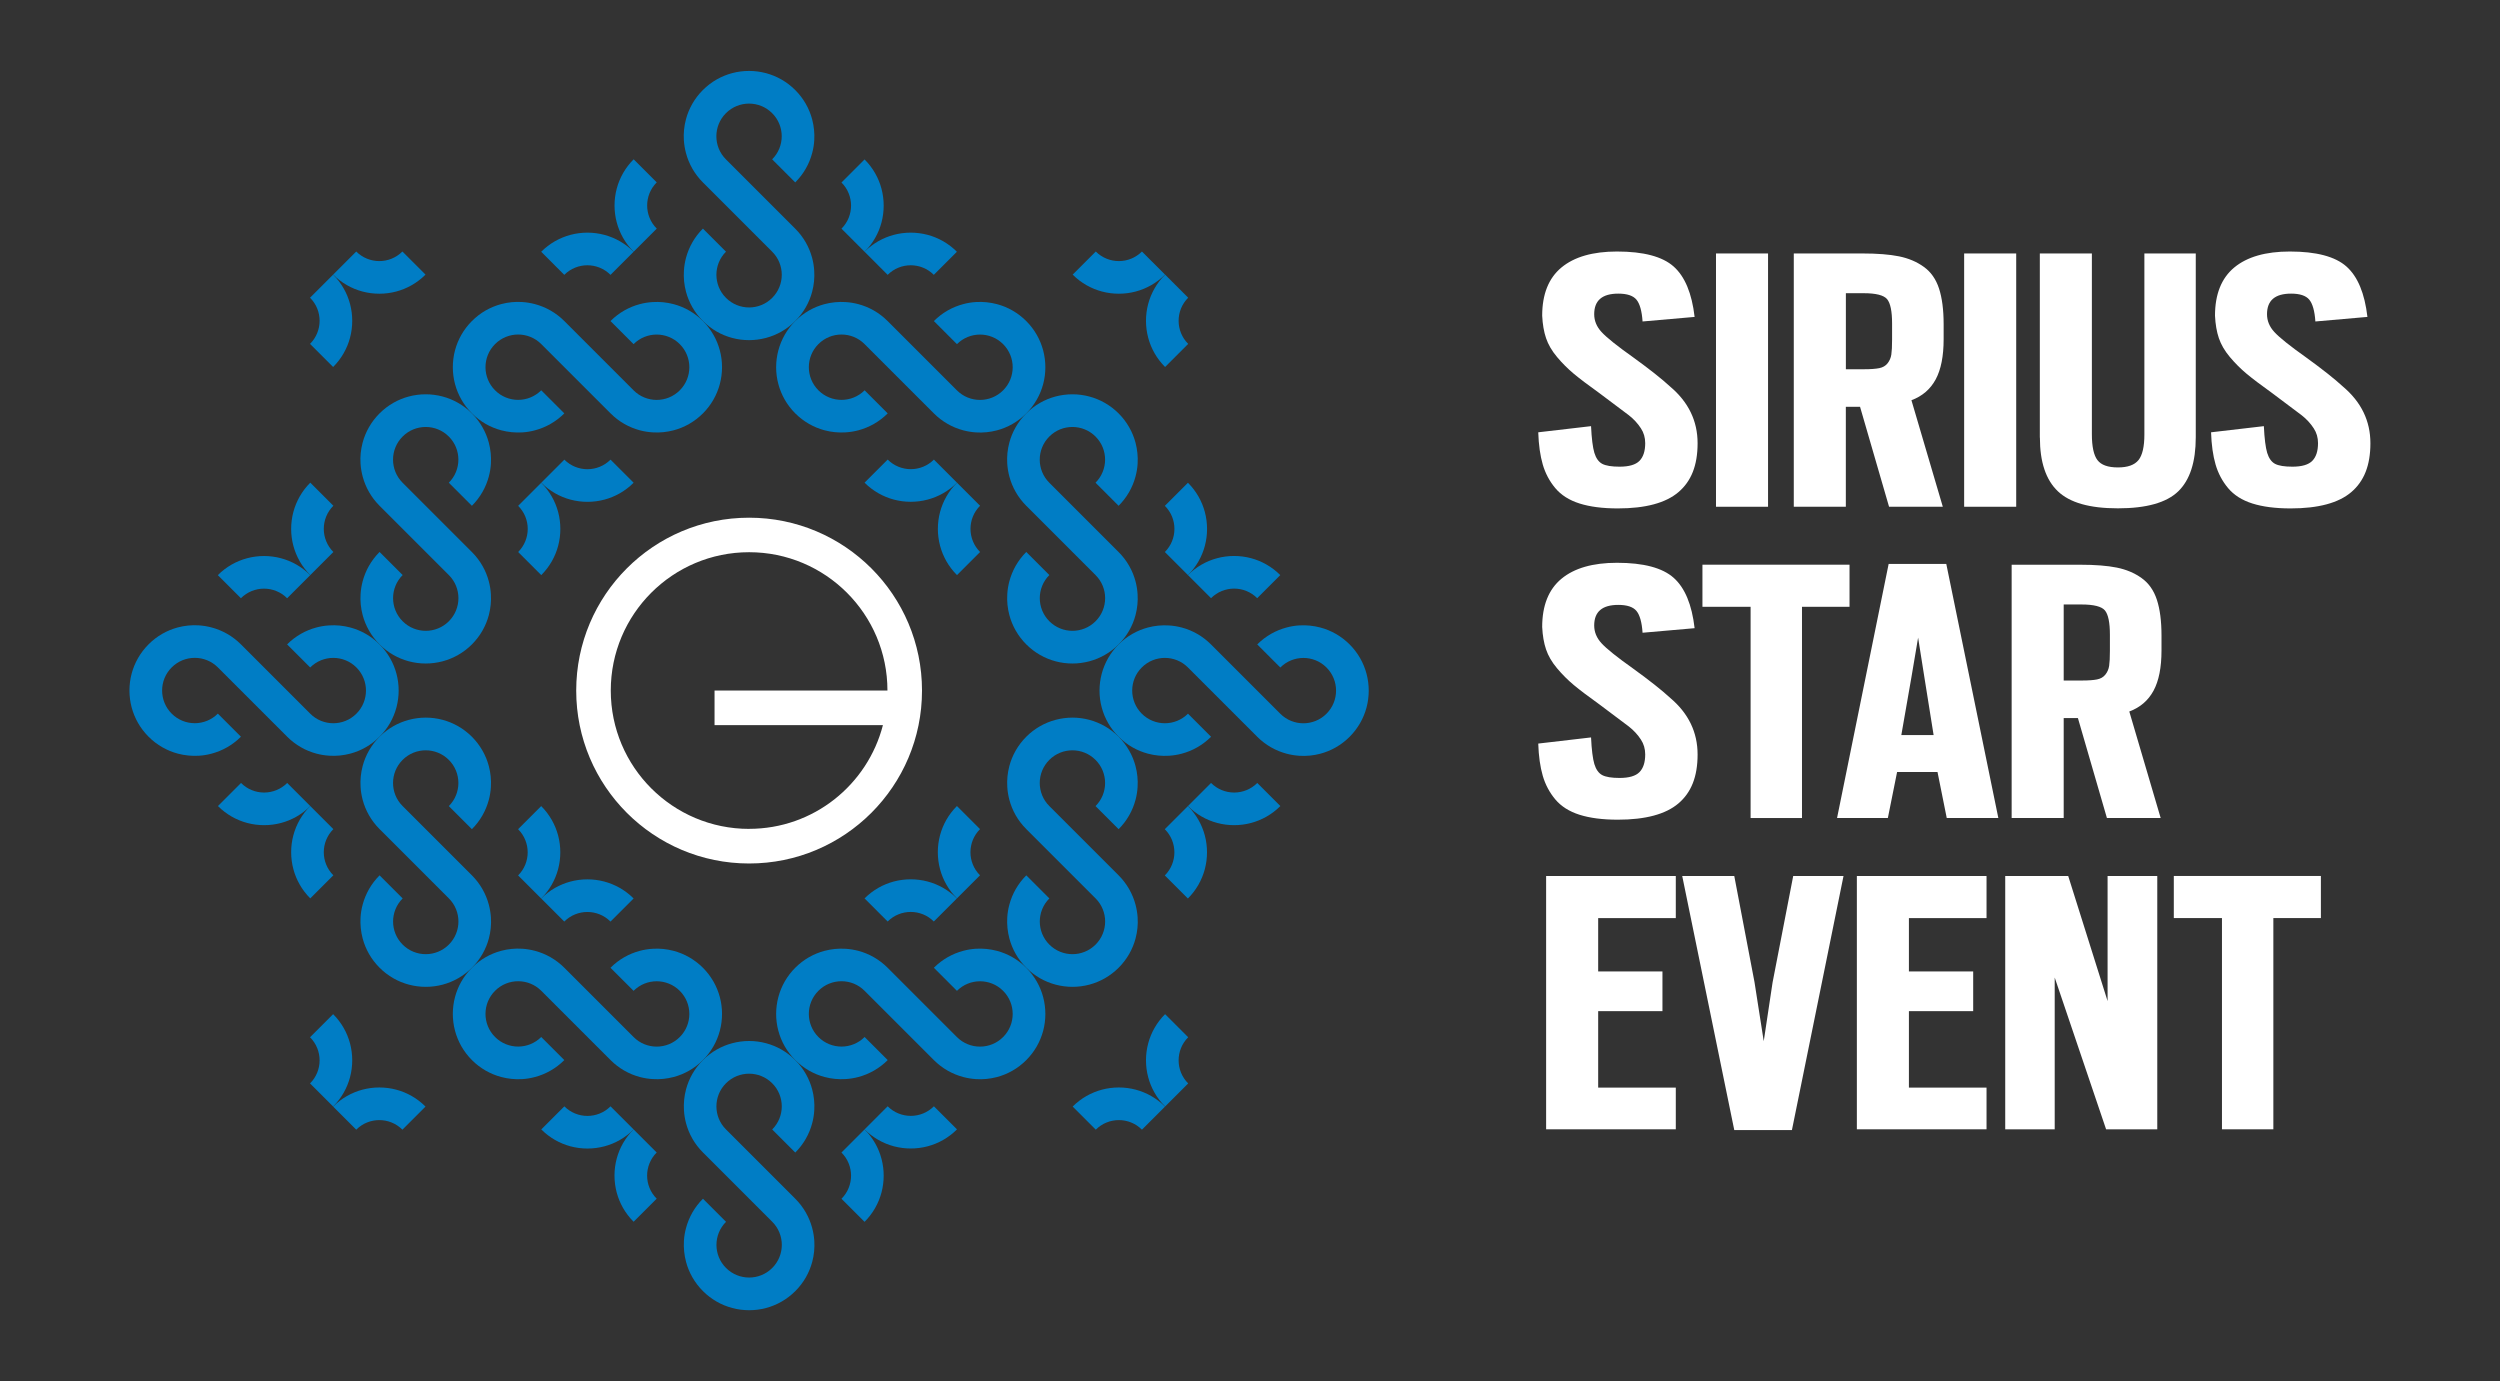 <?xml version="1.0" encoding="UTF-8"?> <svg xmlns="http://www.w3.org/2000/svg" id="Layer_1" version="1.1" viewBox="0 0 603.25 333.27"><rect x="0" y="0" width="603.25" height="333.27" fill="#333333" stroke="none"/><defs><style> .st0 { fill: #fff; } .st1 { fill: #007dc5; } </style></defs><path class="st0" d="M180.76,124.92c-23.04,0-41.72,18.68-41.72,41.72s18.68,41.72,41.72,41.72,41.72-18.68,41.72-41.72-18.68-41.72-41.72-41.72ZM180.76,200.01c-18.43,0-33.38-14.94-33.38-33.38s14.94-33.38,33.38-33.38,33.38,14.94,33.38,33.38h-41.72v8.34h40.63c-3.71,14.39-16.74,25.03-32.28,25.03Z"></path><g><g><path class="st1" d="M286.65,138.77l-5.57-5.57c3.08-3.08,3.08-8.07,0-11.14l5.57-5.57c2.03,2.03,3.39,4.47,4.08,7.06.71,2.67.71,5.5,0,8.17-.69,2.59-2.05,5.03-4.08,7.06Z"></path><path class="st1" d="M236.49,133.2l-5.57,5.57c-2.03-2.03-3.39-4.48-4.08-7.07-.71-2.67-.71-5.49,0-8.16.69-2.59,2.05-5.04,4.08-7.07l5.57,5.57c-3.08,3.08-3.08,8.07,0,11.15Z"></path><path class="st1" d="M269.93,155.49c-2.03,2.03-4.48,3.39-7.07,4.08-2.67.71-5.49.72-8.16,0-2.59-.69-5.03-2.05-7.06-4.08-2.03-2.03-3.39-4.48-4.08-7.07-.44-1.65-.61-3.37-.5-5.07.06-1.04.23-2.08.5-3.09.69-2.59,2.05-5.04,4.08-7.07l5.57,5.57c-3.08,3.08-3.08,8.07,0,11.15,3.08,3.08,8.07,3.08,11.15,0s3.08-8.07,0-11.14l-16.72-16.72c-2.03-2.03-3.39-4.48-4.08-7.07-.27-1.01-.44-2.05-.51-3.09-.11-1.7.06-3.42.5-5.07.69-2.59,2.05-5.03,4.08-7.06s4.48-3.39,7.06-4.08c2.67-.71,5.49-.71,8.16,0,2.59.69,5.04,2.05,7.07,4.08s3.39,4.47,4.08,7.06c.44,1.66.61,3.37.51,5.07-.06,1.04-.23,2.08-.51,3.1-.69,2.59-2.05,5.03-4.08,7.06l-5.57-5.57c3.08-3.08,3.08-8.07,0-11.14-3.08-3.08-8.07-3.08-11.15,0s-3.08,8.07,0,11.15l16.72,16.72c2.03,2.03,3.39,4.47,4.08,7.06.27,1.02.44,2.06.5,3.1.11,1.7-.06,3.41-.5,5.07-.69,2.59-2.05,5.03-4.08,7.06Z"></path></g><g><path class="st1" d="M286.65,138.77l5.57,5.57c3.08-3.08,8.07-3.08,11.14,0l5.57-5.57c-2.03-2.03-4.47-3.39-7.06-4.08-2.67-.71-5.5-.71-8.17,0-2.59.69-5.03,2.05-7.06,4.08Z"></path><path class="st1" d="M292.22,188.93l-5.57,5.57c2.03,2.03,4.48,3.39,7.07,4.08,2.67.71,5.49.71,8.16,0,2.59-.69,5.04-2.05,7.07-4.08l-5.57-5.57c-3.08,3.08-8.07,3.08-11.15,0Z"></path><path class="st1" d="M269.93,155.49c-2.03,2.03-3.39,4.48-4.08,7.07-.71,2.67-.72,5.49,0,8.16.69,2.59,2.05,5.03,4.08,7.06,2.03,2.03,4.48,3.39,7.07,4.08,1.65.44,3.37.61,5.07.5,1.04-.06,2.08-.23,3.09-.5,2.59-.69,5.04-2.05,7.07-4.08l-5.57-5.57c-3.08,3.08-8.07,3.08-11.15,0-3.08-3.08-3.08-8.07,0-11.15,3.08-3.08,8.07-3.08,11.14,0l16.72,16.72c2.03,2.03,4.48,3.39,7.07,4.08,1.01.27,2.05.44,3.09.51,1.7.11,3.42-.06,5.07-.5,2.59-.69,5.03-2.05,7.06-4.08,2.03-2.03,3.39-4.48,4.08-7.06.71-2.67.71-5.49,0-8.16-.69-2.59-2.05-5.04-4.08-7.07-2.03-2.03-4.47-3.39-7.06-4.08-1.66-.44-3.37-.61-5.07-.51-1.04.06-2.08.23-3.1.51-2.59.69-5.03,2.05-7.06,4.08l5.57,5.57c3.08-3.08,8.07-3.08,11.14,0,3.08,3.08,3.08,8.07,0,11.15-3.08,3.08-8.07,3.08-11.15,0l-16.72-16.72c-2.03-2.03-4.47-3.39-7.06-4.08-1.02-.27-2.06-.44-3.1-.5-1.7-.11-3.41.06-5.07.5-2.59.69-5.03,2.05-7.06,4.08Z"></path></g><g><path class="st1" d="M208.62,60.75l5.57,5.57c3.08-3.08,8.07-3.08,11.14,0l5.57-5.57c-2.03-2.03-4.47-3.39-7.06-4.08-2.67-.71-5.5-.71-8.17,0-2.59.69-5.03,2.05-7.06,4.08Z"></path><path class="st1" d="M214.19,110.9l-5.57,5.57c2.03,2.03,4.48,3.39,7.07,4.08,2.67.71,5.49.71,8.16,0,2.59-.69,5.04-2.05,7.07-4.08l-5.57-5.57c-3.08,3.08-8.07,3.08-11.15,0Z"></path><path class="st1" d="M191.9,77.46c-2.03,2.03-3.39,4.48-4.08,7.07-.71,2.67-.72,5.49,0,8.16.69,2.59,2.05,5.03,4.08,7.06s4.48,3.39,7.07,4.08c1.65.44,3.37.61,5.07.5,1.04-.06,2.08-.23,3.09-.5,2.59-.69,5.04-2.05,7.07-4.08l-5.57-5.57c-3.08,3.08-8.07,3.08-11.15,0-3.08-3.08-3.08-8.07,0-11.15,3.08-3.08,8.07-3.08,11.14,0l16.72,16.72c2.03,2.03,4.48,3.39,7.07,4.08,1.01.27,2.05.44,3.09.51,1.7.11,3.42-.06,5.07-.5,2.59-.69,5.03-2.05,7.06-4.08s3.39-4.48,4.08-7.06c.71-2.67.71-5.49,0-8.16-.69-2.59-2.05-5.04-4.08-7.07-2.03-2.03-4.47-3.39-7.06-4.08-1.66-.44-3.37-.61-5.07-.51-1.04.06-2.08.23-3.1.51-2.59.69-5.03,2.05-7.06,4.08l5.57,5.57c3.08-3.08,8.07-3.08,11.14,0,3.08,3.08,3.08,8.07,0,11.15-3.08,3.08-8.07,3.08-11.15,0l-16.72-16.72c-2.03-2.03-4.47-3.39-7.06-4.08-1.02-.27-2.06-.44-3.1-.5-1.7-.11-3.41.06-5.07.5-2.59.69-5.03,2.05-7.06,4.08Z"></path></g><g><path class="st1" d="M208.62,60.75l-5.57-5.57c3.08-3.08,3.08-8.07,0-11.14l5.57-5.57c2.03,2.03,3.39,4.47,4.08,7.06.71,2.67.71,5.5,0,8.17-.69,2.59-2.05,5.03-4.08,7.06Z"></path><path class="st1" d="M158.47,55.17l-5.57,5.57c-2.03-2.03-3.39-4.48-4.08-7.07-.71-2.67-.71-5.49,0-8.16.69-2.59,2.05-5.04,4.08-7.07l5.57,5.57c-3.08,3.08-3.08,8.07,0,11.15Z"></path><path class="st1" d="M191.9,77.46c-2.03,2.03-4.48,3.39-7.07,4.08-2.67.71-5.49.72-8.16,0-2.59-.69-5.03-2.05-7.06-4.08-2.03-2.03-3.39-4.48-4.08-7.07-.44-1.65-.61-3.37-.5-5.07.06-1.04.23-2.08.5-3.09.69-2.59,2.05-5.04,4.08-7.07l5.57,5.57c-3.08,3.08-3.08,8.07,0,11.15,3.08,3.08,8.07,3.08,11.15,0,3.08-3.08,3.08-8.07,0-11.14l-16.72-16.72c-2.03-2.03-3.39-4.48-4.08-7.07-.27-1.01-.44-2.05-.51-3.09-.11-1.7.06-3.42.5-5.07.69-2.59,2.05-5.03,4.08-7.06,2.03-2.03,4.48-3.39,7.06-4.08,2.67-.71,5.49-.71,8.16,0,2.59.69,5.04,2.05,7.07,4.08,2.03,2.03,3.39,4.47,4.08,7.06.44,1.66.61,3.37.51,5.07-.06,1.04-.23,2.08-.51,3.1-.69,2.59-2.05,5.03-4.08,7.06l-5.57-5.57c3.08-3.08,3.08-8.07,0-11.14-3.08-3.08-8.07-3.08-11.15,0s-3.08,8.07,0,11.15l16.72,16.72c2.03,2.03,3.39,4.47,4.08,7.06.27,1.02.44,2.06.5,3.1.11,1.7-.06,3.41-.5,5.07-.69,2.59-2.05,5.03-4.08,7.06Z"></path></g><g><path class="st1" d="M152.89,116.48l-5.57-5.57c-3.08,3.08-8.07,3.08-11.14,0l-5.57,5.57c2.03,2.03,4.47,3.39,7.06,4.08,2.67.71,5.5.71,8.17,0,2.59-.69,5.03-2.05,7.06-4.08Z"></path><path class="st1" d="M147.32,66.32l5.57-5.57c-2.03-2.03-4.48-3.39-7.07-4.08-2.67-.71-5.49-.71-8.16,0-2.59.69-5.04,2.05-7.07,4.08l5.57,5.57c3.08-3.08,8.07-3.08,11.15,0Z"></path><path class="st1" d="M169.61,99.76c2.03-2.03,3.39-4.48,4.08-7.07.71-2.67.72-5.49,0-8.16-.69-2.59-2.05-5.03-4.08-7.06-2.03-2.03-4.48-3.39-7.07-4.08-1.65-.44-3.37-.61-5.07-.5-1.04.06-2.08.23-3.09.5-2.59.69-5.04,2.05-7.07,4.08l5.57,5.57c3.08-3.08,8.07-3.08,11.15,0,3.08,3.08,3.08,8.07,0,11.15s-8.07,3.08-11.14,0l-16.72-16.72c-2.03-2.03-4.48-3.39-7.07-4.08-1.01-.27-2.05-.44-3.09-.51-1.7-.11-3.42.06-5.07.5-2.59.69-5.03,2.05-7.06,4.08-2.03,2.03-3.39,4.48-4.08,7.06-.71,2.67-.71,5.49,0,8.16.69,2.59,2.05,5.04,4.08,7.07,2.03,2.03,4.47,3.39,7.06,4.08,1.66.44,3.37.61,5.07.51,1.04-.06,2.08-.23,3.1-.51,2.59-.69,5.03-2.05,7.06-4.08l-5.57-5.57c-3.08,3.08-8.07,3.08-11.14,0-3.08-3.08-3.08-8.07,0-11.15,3.08-3.08,8.07-3.08,11.15,0l16.72,16.72c2.03,2.03,4.47,3.39,7.06,4.08,1.02.27,2.06.44,3.1.5,1.7.11,3.41-.06,5.07-.5,2.59-.69,5.03-2.05,7.06-4.08Z"></path></g><g><path class="st1" d="M130.6,138.77l-5.57-5.57c3.08-3.08,3.08-8.07,0-11.14l5.57-5.57c2.03,2.03,3.39,4.47,4.08,7.06.71,2.67.71,5.5,0,8.17-.69,2.59-2.05,5.03-4.08,7.06Z"></path><path class="st1" d="M80.44,133.2l-5.57,5.57c-2.03-2.03-3.39-4.48-4.08-7.07-.71-2.67-.71-5.49,0-8.16.69-2.59,2.05-5.04,4.08-7.07l5.57,5.57c-3.08,3.08-3.08,8.07,0,11.15Z"></path><path class="st1" d="M113.88,155.49c-2.03,2.03-4.48,3.39-7.07,4.08-2.67.71-5.49.72-8.16,0-2.59-.69-5.03-2.05-7.06-4.08s-3.39-4.48-4.08-7.07c-.44-1.65-.61-3.37-.5-5.07.06-1.04.23-2.08.5-3.09.69-2.59,2.05-5.04,4.08-7.07l5.57,5.57c-3.08,3.08-3.08,8.07,0,11.15,3.08,3.08,8.07,3.08,11.15,0,3.08-3.08,3.08-8.07,0-11.14l-16.72-16.72c-2.03-2.03-3.39-4.48-4.08-7.07-.27-1.01-.44-2.05-.51-3.09-.11-1.7.06-3.42.5-5.07.69-2.59,2.05-5.03,4.08-7.06,2.03-2.03,4.48-3.39,7.06-4.08,2.67-.71,5.49-.71,8.16,0,2.59.69,5.04,2.05,7.07,4.08,2.03,2.03,3.39,4.47,4.08,7.06.44,1.66.61,3.37.51,5.07-.06,1.04-.23,2.08-.51,3.1-.69,2.59-2.05,5.03-4.08,7.06l-5.57-5.57c3.08-3.08,3.08-8.07,0-11.14-3.08-3.08-8.07-3.08-11.15,0-3.08,3.08-3.08,8.07,0,11.15l16.72,16.72c2.03,2.03,3.39,4.47,4.08,7.06.27,1.02.44,2.06.5,3.1.11,1.7-.06,3.41-.5,5.07-.69,2.59-2.05,5.03-4.08,7.06Z"></path></g><g><path class="st1" d="M102.67,66.26l-5.57-5.57c-3.08,3.08-8.07,3.08-11.14,0l-5.57,5.57c2.03,2.03,4.47,3.39,7.06,4.08,2.67.71,5.5.71,8.17,0,2.59-.69,5.03-2.05,7.06-4.08Z"></path><path class="st1" d="M80.38,88.55l-5.57-5.57c3.08-3.08,3.08-8.07,0-11.14l5.57-5.57c2.03,2.03,3.39,4.47,4.08,7.06.71,2.67.71,5.5,0,8.17-.69,2.59-2.05,5.03-4.08,7.06Z"></path></g><g><path class="st1" d="M281.14,244.72l5.57,5.57c-3.08,3.08-3.08,8.07,0,11.14l-5.57,5.57c-2.03-2.03-3.39-4.47-4.08-7.06-.71-2.67-.71-5.5,0-8.17.69-2.59,2.05-5.03,4.08-7.06Z"></path><path class="st1" d="M258.84,267.02l5.57,5.57c3.08-3.08,8.07-3.08,11.14,0l5.57-5.57c-2.03-2.03-4.47-3.39-7.06-4.08-2.67-.71-5.5-.71-8.17,0-2.59.69-5.03,2.05-7.06,4.08Z"></path></g><g><path class="st1" d="M281.14,88.55l5.57-5.57c-3.08-3.08-3.08-8.07,0-11.14l-5.57-5.57c-2.03,2.03-3.39,4.47-4.08,7.06-.71,2.67-.71,5.5,0,8.17.69,2.59,2.05,5.03,4.08,7.06Z"></path><path class="st1" d="M258.84,66.26l5.57-5.57c3.08,3.08,8.07,3.08,11.14,0l5.57,5.57c-2.03,2.03-4.47,3.39-7.06,4.08-2.67.71-5.5.71-8.17,0-2.59-.69-5.03-2.05-7.06-4.08Z"></path></g><g><path class="st1" d="M102.67,267.02l-5.57,5.57c-3.08-3.08-8.07-3.08-11.14,0l-5.57-5.57c2.03-2.03,4.47-3.39,7.06-4.08,2.67-.71,5.5-.71,8.17,0,2.59.69,5.03,2.05,7.06,4.08Z"></path><path class="st1" d="M80.38,244.72l-5.57,5.57c3.08,3.08,3.08,8.07,0,11.14l5.57,5.57c2.03-2.03,3.39-4.47,4.08-7.06.71-2.67.71-5.5,0-8.17-.69-2.59-2.05-5.03-4.08-7.06Z"></path></g><g><path class="st1" d="M230.91,194.5l5.57,5.57c-3.08,3.08-3.08,8.07,0,11.14l-5.57,5.57c-2.03-2.03-3.39-4.47-4.08-7.06-.71-2.67-.71-5.5,0-8.17.69-2.59,2.05-5.03,4.08-7.06Z"></path><path class="st1" d="M281.07,200.08l5.57-5.57c2.03,2.03,3.39,4.48,4.08,7.07.71,2.67.71,5.49,0,8.16-.69,2.59-2.05,5.04-4.08,7.07l-5.57-5.57c3.08-3.08,3.08-8.07,0-11.15Z"></path><path class="st1" d="M247.63,177.78c2.03-2.03,4.48-3.39,7.07-4.08,2.67-.71,5.49-.72,8.16,0,2.59.69,5.03,2.05,7.06,4.08,2.03,2.03,3.39,4.48,4.08,7.07.44,1.65.61,3.37.5,5.07-.06,1.04-.23,2.08-.5,3.09-.69,2.59-2.05,5.04-4.08,7.07l-5.57-5.57c3.08-3.08,3.08-8.07,0-11.15-3.08-3.08-8.07-3.08-11.15,0-3.08,3.08-3.08,8.07,0,11.14l16.72,16.72c2.03,2.03,3.39,4.48,4.08,7.07.27,1.01.44,2.05.51,3.09.11,1.7-.06,3.42-.5,5.07-.69,2.59-2.05,5.03-4.08,7.06-2.03,2.03-4.48,3.39-7.06,4.08-2.67.71-5.49.71-8.16,0-2.59-.69-5.04-2.05-7.07-4.08-2.03-2.03-3.39-4.47-4.08-7.06-.44-1.66-.61-3.37-.51-5.07.06-1.04.23-2.08.51-3.1.69-2.59,2.05-5.03,4.08-7.06l5.57,5.57c-3.08,3.08-3.08,8.07,0,11.14,3.08,3.08,8.07,3.08,11.15,0,3.08-3.08,3.08-8.07,0-11.15l-16.72-16.72c-2.03-2.03-3.39-4.47-4.08-7.06-.27-1.02-.44-2.06-.5-3.1-.11-1.7.06-3.41.5-5.07.69-2.59,2.05-5.03,4.08-7.06Z"></path></g><g><path class="st1" d="M208.62,216.79l5.57,5.57c3.08-3.08,8.07-3.08,11.14,0l5.57-5.57c-2.03-2.03-4.47-3.39-7.06-4.08-2.67-.71-5.5-.71-8.17,0-2.59.69-5.03,2.05-7.06,4.08Z"></path><path class="st1" d="M214.19,266.95l-5.57,5.57c2.03,2.03,4.48,3.39,7.07,4.08,2.67.71,5.49.71,8.16,0,2.59-.69,5.04-2.05,7.07-4.08l-5.57-5.57c-3.08,3.08-8.07,3.08-11.15,0Z"></path><path class="st1" d="M191.9,233.51c-2.03,2.03-3.39,4.48-4.08,7.07-.71,2.67-.72,5.49,0,8.16.69,2.59,2.05,5.03,4.08,7.06,2.03,2.03,4.48,3.39,7.07,4.08,1.65.44,3.37.61,5.07.5,1.04-.06,2.08-.23,3.09-.5,2.59-.69,5.04-2.05,7.07-4.08l-5.57-5.57c-3.08,3.08-8.07,3.08-11.15,0s-3.08-8.07,0-11.15c3.08-3.08,8.07-3.08,11.14,0l16.72,16.72c2.03,2.03,4.48,3.39,7.07,4.08,1.01.27,2.05.44,3.09.51,1.7.11,3.42-.06,5.07-.5,2.59-.69,5.03-2.05,7.06-4.08,2.03-2.03,3.39-4.48,4.08-7.06.71-2.67.71-5.49,0-8.16-.69-2.59-2.05-5.04-4.08-7.07-2.03-2.03-4.47-3.39-7.06-4.08-1.66-.44-3.37-.61-5.07-.51-1.04.06-2.08.23-3.1.51-2.59.69-5.03,2.05-7.06,4.08l5.57,5.57c3.08-3.08,8.07-3.08,11.14,0,3.08,3.08,3.08,8.07,0,11.15-3.08,3.08-8.07,3.08-11.15,0l-16.72-16.72c-2.03-2.03-4.47-3.39-7.06-4.08-1.02-.27-2.06-.44-3.1-.5-1.7-.11-3.41.06-5.07.5-2.59.69-5.03,2.05-7.06,4.08Z"></path></g><g><path class="st1" d="M74.87,194.5l-5.57-5.57c-3.08,3.08-8.07,3.08-11.14,0l-5.57,5.57c2.03,2.03,4.47,3.39,7.06,4.08,2.67.71,5.5.71,8.17,0,2.59-.69,5.03-2.05,7.06-4.08Z"></path><path class="st1" d="M69.29,144.35l5.57-5.57c-2.03-2.03-4.48-3.39-7.07-4.08-2.67-.71-5.49-.71-8.16,0-2.59.69-5.04,2.05-7.07,4.08l5.57,5.57c3.08-3.08,8.07-3.08,11.15,0Z"></path><path class="st1" d="M91.58,177.78c2.03-2.03,3.39-4.48,4.08-7.07.71-2.67.72-5.49,0-8.16-.69-2.59-2.05-5.03-4.08-7.06s-4.48-3.39-7.07-4.08c-1.65-.44-3.37-.61-5.07-.5-1.04.06-2.08.23-3.09.5-2.59.69-5.04,2.05-7.07,4.08l5.57,5.57c3.08-3.08,8.07-3.08,11.15,0,3.08,3.08,3.08,8.07,0,11.15s-8.07,3.08-11.14,0l-16.72-16.72c-2.03-2.03-4.48-3.39-7.07-4.08-1.01-.27-2.05-.44-3.09-.51-1.7-.11-3.42.06-5.07.5-2.59.69-5.03,2.05-7.06,4.08-2.03,2.03-3.39,4.48-4.08,7.06-.71,2.67-.71,5.49,0,8.16.69,2.59,2.05,5.04,4.08,7.07s4.47,3.39,7.06,4.08c1.66.44,3.37.61,5.07.51,1.04-.06,2.08-.23,3.1-.51,2.59-.69,5.03-2.05,7.06-4.08l-5.57-5.57c-3.08,3.08-8.07,3.08-11.14,0-3.08-3.08-3.08-8.07,0-11.15,3.08-3.08,8.07-3.08,11.15,0l16.72,16.72c2.03,2.03,4.47,3.39,7.06,4.08,1.02.27,2.06.44,3.1.5,1.7.11,3.41-.06,5.07-.5,2.59-.69,5.03-2.05,7.06-4.08Z"></path></g><g><path class="st1" d="M152.89,272.53l-5.57-5.57c-3.08,3.08-8.07,3.08-11.14,0l-5.57,5.57c2.03,2.03,4.47,3.39,7.06,4.08,2.67.71,5.5.71,8.17,0,2.59-.69,5.03-2.05,7.06-4.08Z"></path><path class="st1" d="M147.32,222.37l5.57-5.57c-2.03-2.03-4.48-3.39-7.07-4.08-2.67-.71-5.49-.71-8.16,0-2.59.69-5.04,2.05-7.07,4.08l5.57,5.57c3.08-3.08,8.07-3.08,11.15,0Z"></path><path class="st1" d="M169.61,255.81c2.03-2.03,3.39-4.48,4.08-7.07.71-2.67.72-5.49,0-8.16-.69-2.59-2.05-5.03-4.08-7.06-2.03-2.03-4.48-3.39-7.07-4.08-1.65-.44-3.37-.61-5.07-.5-1.04.06-2.08.23-3.09.5-2.59.69-5.04,2.05-7.07,4.08l5.57,5.57c3.08-3.08,8.07-3.08,11.15,0,3.08,3.08,3.08,8.07,0,11.15-3.08,3.08-8.07,3.08-11.14,0l-16.72-16.72c-2.03-2.03-4.48-3.39-7.07-4.08-1.01-.27-2.05-.44-3.09-.51-1.7-.11-3.42.06-5.07.5-2.59.69-5.03,2.05-7.06,4.08s-3.39,4.48-4.08,7.06c-.71,2.67-.71,5.49,0,8.16.69,2.59,2.05,5.04,4.08,7.07s4.47,3.39,7.06,4.08c1.66.44,3.37.61,5.07.51,1.04-.06,2.08-.23,3.1-.51,2.59-.69,5.03-2.05,7.06-4.08l-5.57-5.57c-3.08,3.08-8.07,3.08-11.14,0-3.08-3.08-3.08-8.07,0-11.15,3.08-3.08,8.07-3.08,11.15,0l16.72,16.72c2.03,2.03,4.47,3.39,7.06,4.08,1.02.27,2.06.44,3.1.5,1.7.11,3.41-.06,5.07-.5,2.59-.69,5.03-2.05,7.06-4.08Z"></path></g><g><path class="st1" d="M74.87,194.5l5.57,5.57c-3.08,3.08-3.08,8.07,0,11.14l-5.57,5.57c-2.03-2.03-3.39-4.47-4.08-7.06-.71-2.67-.71-5.5,0-8.17.69-2.59,2.05-5.03,4.08-7.06Z"></path><path class="st1" d="M125.02,200.08l5.57-5.57c2.03,2.03,3.39,4.48,4.08,7.07.71,2.67.71,5.49,0,8.16-.69,2.59-2.05,5.04-4.08,7.07l-5.57-5.57c3.08-3.08,3.08-8.07,0-11.15Z"></path><path class="st1" d="M91.58,177.78c2.03-2.03,4.48-3.39,7.07-4.08,2.67-.71,5.49-.72,8.16,0,2.59.69,5.03,2.05,7.06,4.08s3.39,4.48,4.08,7.07c.44,1.65.61,3.37.5,5.07-.06,1.04-.23,2.08-.5,3.09-.69,2.59-2.05,5.04-4.08,7.07l-5.57-5.57c3.08-3.08,3.08-8.07,0-11.15-3.08-3.08-8.07-3.08-11.15,0-3.08,3.08-3.08,8.07,0,11.14l16.72,16.72c2.03,2.03,3.39,4.48,4.08,7.07.27,1.01.44,2.05.51,3.09.11,1.7-.06,3.42-.5,5.07-.69,2.59-2.05,5.03-4.08,7.06s-4.48,3.39-7.06,4.08c-2.67.71-5.49.71-8.16,0-2.59-.69-5.04-2.05-7.07-4.08s-3.39-4.47-4.08-7.06c-.44-1.66-.61-3.37-.51-5.07.06-1.04.23-2.08.51-3.1.69-2.59,2.05-5.03,4.08-7.06l5.57,5.57c-3.08,3.08-3.08,8.07,0,11.14,3.08,3.08,8.07,3.08,11.15,0,3.08-3.08,3.08-8.07,0-11.15l-16.72-16.72c-2.03-2.03-3.39-4.47-4.08-7.06-.27-1.02-.44-2.06-.5-3.1-.11-1.7.06-3.41.5-5.07.69-2.59,2.05-5.03,4.08-7.06Z"></path></g><g><path class="st1" d="M152.89,272.53l5.57,5.57c-3.08,3.08-3.08,8.07,0,11.14l-5.57,5.57c-2.03-2.03-3.39-4.47-4.08-7.06-.71-2.67-.71-5.5,0-8.17.69-2.59,2.05-5.03,4.08-7.06Z"></path><path class="st1" d="M203.05,278.1l5.57-5.57c2.03,2.03,3.39,4.48,4.08,7.07.71,2.67.71,5.49,0,8.16-.69,2.59-2.05,5.04-4.08,7.07l-5.57-5.57c3.08-3.08,3.08-8.07,0-11.15Z"></path><path class="st1" d="M169.61,255.81c2.03-2.03,4.48-3.39,7.07-4.08,2.67-.71,5.49-.72,8.16,0,2.59.69,5.03,2.05,7.06,4.08,2.03,2.03,3.39,4.48,4.08,7.07.44,1.65.61,3.37.5,5.07-.06,1.04-.23,2.08-.5,3.09-.69,2.59-2.05,5.04-4.08,7.07l-5.57-5.57c3.08-3.08,3.08-8.07,0-11.15-3.08-3.08-8.07-3.08-11.15,0-3.08,3.08-3.08,8.07,0,11.14l16.72,16.72c2.03,2.03,3.39,4.48,4.08,7.07.27,1.01.44,2.05.51,3.09.11,1.7-.06,3.42-.5,5.07-.69,2.59-2.05,5.03-4.08,7.06-2.03,2.03-4.48,3.39-7.06,4.08-2.67.71-5.49.71-8.16,0-2.59-.69-5.04-2.05-7.07-4.08s-3.39-4.47-4.08-7.06c-.44-1.66-.61-3.37-.51-5.07.06-1.04.23-2.08.51-3.1.69-2.59,2.05-5.03,4.08-7.06l5.57,5.57c-3.08,3.08-3.08,8.07,0,11.14,3.08,3.08,8.07,3.08,11.15,0,3.08-3.08,3.08-8.07,0-11.15l-16.72-16.72c-2.03-2.03-3.39-4.47-4.08-7.06-.27-1.02-.44-2.06-.5-3.1-.11-1.7.06-3.41.5-5.07.69-2.59,2.05-5.03,4.08-7.06Z"></path></g></g><g><path class="st0" d="M371.21,104.31l12.71-1.48c.14,2.99.41,5.13.8,6.44.4,1.3,1.03,2.19,1.89,2.65.87.46,2.27.69,4.2.69,2.28,0,3.88-.47,4.8-1.41.92-.94,1.38-2.36,1.38-4.27,0-1.34-.35-2.53-1.04-3.58-.76-1.18-1.73-2.22-2.91-3.15-.69-.54-3.06-2.32-7.11-5.34-2.66-1.91-4.72-3.46-6.17-4.67-1.45-1.21-2.8-2.56-4.05-4.05-1.25-1.49-2.13-3.01-2.65-4.55-.52-1.54-.83-3.34-.93-5.41,0-5.18,1.55-9.06,4.64-11.63,3.1-2.57,7.57-3.86,13.41-3.86,6.4,0,10.96,1.21,13.67,3.62,2.72,2.42,4.4,6.47,5.06,12.16l-12.56,1.1c-.17-2.54-.67-4.3-1.48-5.27-.81-.97-2.27-1.45-4.38-1.45-3.88,0-5.81,1.65-5.81,4.96,0,1.59.59,3.02,1.76,4.29,1.21,1.33,3.77,3.38,7.68,6.15,3.91,2.83,6.88,5.18,8.92,7.06,4.39,3.72,6.59,8.26,6.59,13.64s-1.54,9.18-4.62,11.8c-3.08,2.62-7.96,3.93-14.63,3.93-3.67,0-6.75-.4-9.24-1.19-2.49-.79-4.44-2.03-5.84-3.7-1.4-1.67-2.41-3.57-3.03-5.7-.62-2.13-.99-4.72-1.09-7.77Z"></path><path class="st0" d="M414.07,61.16h12.56v61.12h-12.56v-61.12Z"></path><path class="st0" d="M461.23,96.58l7.57,25.7h-12.97l-7-24.12h-3.43v24.12h-12.56v-61.12h16.6c3.56,0,6.49.23,8.77.69,2.28.46,4.28,1.3,5.99,2.53,1.71,1.22,2.94,2.96,3.68,5.22s1.12,5.13,1.12,8.63v3.62c0,4.1-.64,7.33-1.92,9.7-1.28,2.37-3.23,4.05-5.86,5.03ZM445.41,70.74v18.36h4.36c1.59,0,2.82-.09,3.68-.26.86-.17,1.54-.56,2.02-1.17s.79-1.31.91-2.12c.12-.81.18-2.01.18-3.6v-3.91c0-2.92-.4-4.87-1.19-5.84-.8-.97-2.7-1.45-5.71-1.45h-4.25Z"></path><path class="st0" d="M473.95,61.16h12.56v61.12h-12.56v-61.12Z"></path><path class="st0" d="M492.21,105.59v-44.43h12.56v43.62c0,2.99.45,5.07,1.35,6.25.9,1.18,2.54,1.76,4.93,1.76s4-.59,4.96-1.76c.95-1.18,1.43-3.23,1.43-6.15v-43.72h12.4v44.34c0,5.98-1.41,10.33-4.23,13.06-2.82,2.73-7.67,4.1-14.55,4.1s-11.61-1.37-14.5-4.12c-2.89-2.75-4.33-7.06-4.33-12.94Z"></path><path class="st0" d="M533.56,104.31l12.71-1.48c.14,2.99.41,5.13.8,6.44.4,1.3,1.03,2.19,1.89,2.65.87.46,2.27.69,4.2.69,2.28,0,3.88-.47,4.8-1.41.92-.94,1.38-2.36,1.38-4.27,0-1.34-.35-2.53-1.04-3.58-.76-1.18-1.73-2.22-2.91-3.15-.69-.54-3.06-2.32-7.11-5.34-2.66-1.91-4.72-3.46-6.17-4.67-1.45-1.21-2.8-2.56-4.05-4.05-1.25-1.49-2.13-3.01-2.65-4.55-.52-1.54-.83-3.34-.93-5.41,0-5.18,1.55-9.06,4.64-11.63,3.1-2.57,7.57-3.86,13.41-3.86,6.4,0,10.96,1.21,13.67,3.62,2.72,2.42,4.4,6.47,5.06,12.16l-12.56,1.1c-.17-2.54-.67-4.3-1.48-5.27-.81-.97-2.27-1.45-4.38-1.45-3.88,0-5.81,1.65-5.81,4.96,0,1.59.59,3.02,1.76,4.29,1.21,1.33,3.77,3.38,7.68,6.15,3.91,2.83,6.88,5.18,8.92,7.06,4.39,3.72,6.59,8.26,6.59,13.64s-1.54,9.18-4.62,11.8c-3.08,2.62-7.96,3.93-14.63,3.93-3.67,0-6.75-.4-9.24-1.19-2.49-.79-4.44-2.03-5.84-3.7-1.4-1.67-2.41-3.57-3.03-5.7-.62-2.13-.99-4.72-1.09-7.77Z"></path><path class="st0" d="M371.21,179.42l12.71-1.48c.14,2.99.41,5.13.8,6.44.4,1.3,1.03,2.19,1.89,2.65.87.46,2.27.69,4.2.69,2.28,0,3.88-.47,4.8-1.41.92-.94,1.38-2.36,1.38-4.27,0-1.34-.35-2.53-1.04-3.58-.76-1.18-1.73-2.22-2.91-3.15-.69-.54-3.06-2.32-7.11-5.34-2.66-1.91-4.72-3.46-6.17-4.67-1.45-1.21-2.8-2.56-4.05-4.05-1.25-1.49-2.13-3.01-2.65-4.55-.52-1.54-.83-3.34-.93-5.41,0-5.18,1.55-9.06,4.64-11.63,3.1-2.57,7.57-3.86,13.41-3.86,6.4,0,10.96,1.21,13.67,3.62,2.72,2.42,4.4,6.47,5.06,12.16l-12.56,1.1c-.17-2.54-.67-4.3-1.48-5.27-.81-.97-2.27-1.45-4.38-1.45-3.88,0-5.81,1.65-5.81,4.96,0,1.59.59,3.02,1.76,4.29,1.21,1.33,3.77,3.38,7.68,6.15,3.91,2.83,6.88,5.18,8.92,7.06,4.39,3.72,6.59,8.26,6.59,13.64s-1.54,9.18-4.62,11.8c-3.08,2.62-7.96,3.93-14.63,3.93-3.67,0-6.75-.4-9.24-1.19-2.49-.79-4.44-2.03-5.84-3.7-1.4-1.67-2.41-3.57-3.03-5.7-.62-2.13-.99-4.72-1.09-7.77Z"></path><path class="st0" d="M422.42,197.39v-50.97h-11.62v-10.16h35.49v10.16h-11.47v50.97h-12.4Z"></path><path class="st0" d="M443.28,197.39l12.45-61.31h13.91l12.56,61.31h-12.45l-2.23-11.11h-9.75l-2.23,11.11h-12.25ZM458.8,177.37h7.78l-2.23-13.97-1.51-9.54-1.61,9.54-2.44,13.97Z"></path><path class="st0" d="M513.8,171.69l7.57,25.7h-12.97l-7-24.12h-3.43v24.12h-12.56v-61.12h16.6c3.56,0,6.49.23,8.77.69,2.28.46,4.28,1.3,5.99,2.53,1.71,1.22,2.94,2.96,3.68,5.22.74,2.26,1.12,5.13,1.12,8.63v3.62c0,4.1-.64,7.33-1.92,9.7-1.28,2.37-3.23,4.05-5.86,5.03ZM497.97,145.85v18.36h4.36c1.59,0,2.82-.09,3.68-.26.86-.17,1.54-.56,2.02-1.17.48-.6.79-1.31.91-2.12.12-.81.18-2.01.18-3.6v-3.91c0-2.92-.4-4.87-1.19-5.84-.8-.97-2.7-1.45-5.71-1.45h-4.25Z"></path><path class="st0" d="M373.08,211.38h31.29v10.16h-18.73v12.87h15.51v9.58h-15.51v18.45h18.73v10.06h-31.29v-61.12Z"></path><path class="st0" d="M418.48,272.69l-12.56-61.31h12.56l4.88,25.6,2.23,14.26,2.13-14.16,4.98-25.7h12.14l-12.45,61.31h-13.91Z"></path><path class="st0" d="M448.06,211.38h31.29v10.16h-18.73v12.87h15.51v9.58h-15.51v18.45h18.73v10.06h-31.29v-61.12Z"></path><path class="st0" d="M483.86,272.5v-61.12h15.2l9.5,30.18v-30.18h11.99v61.12h-12.35l-12.4-36.62v36.62h-11.93Z"></path><path class="st0" d="M536.16,272.5v-50.97h-11.62v-10.16h35.49v10.16h-11.47v50.97h-12.4Z"></path></g></svg> 